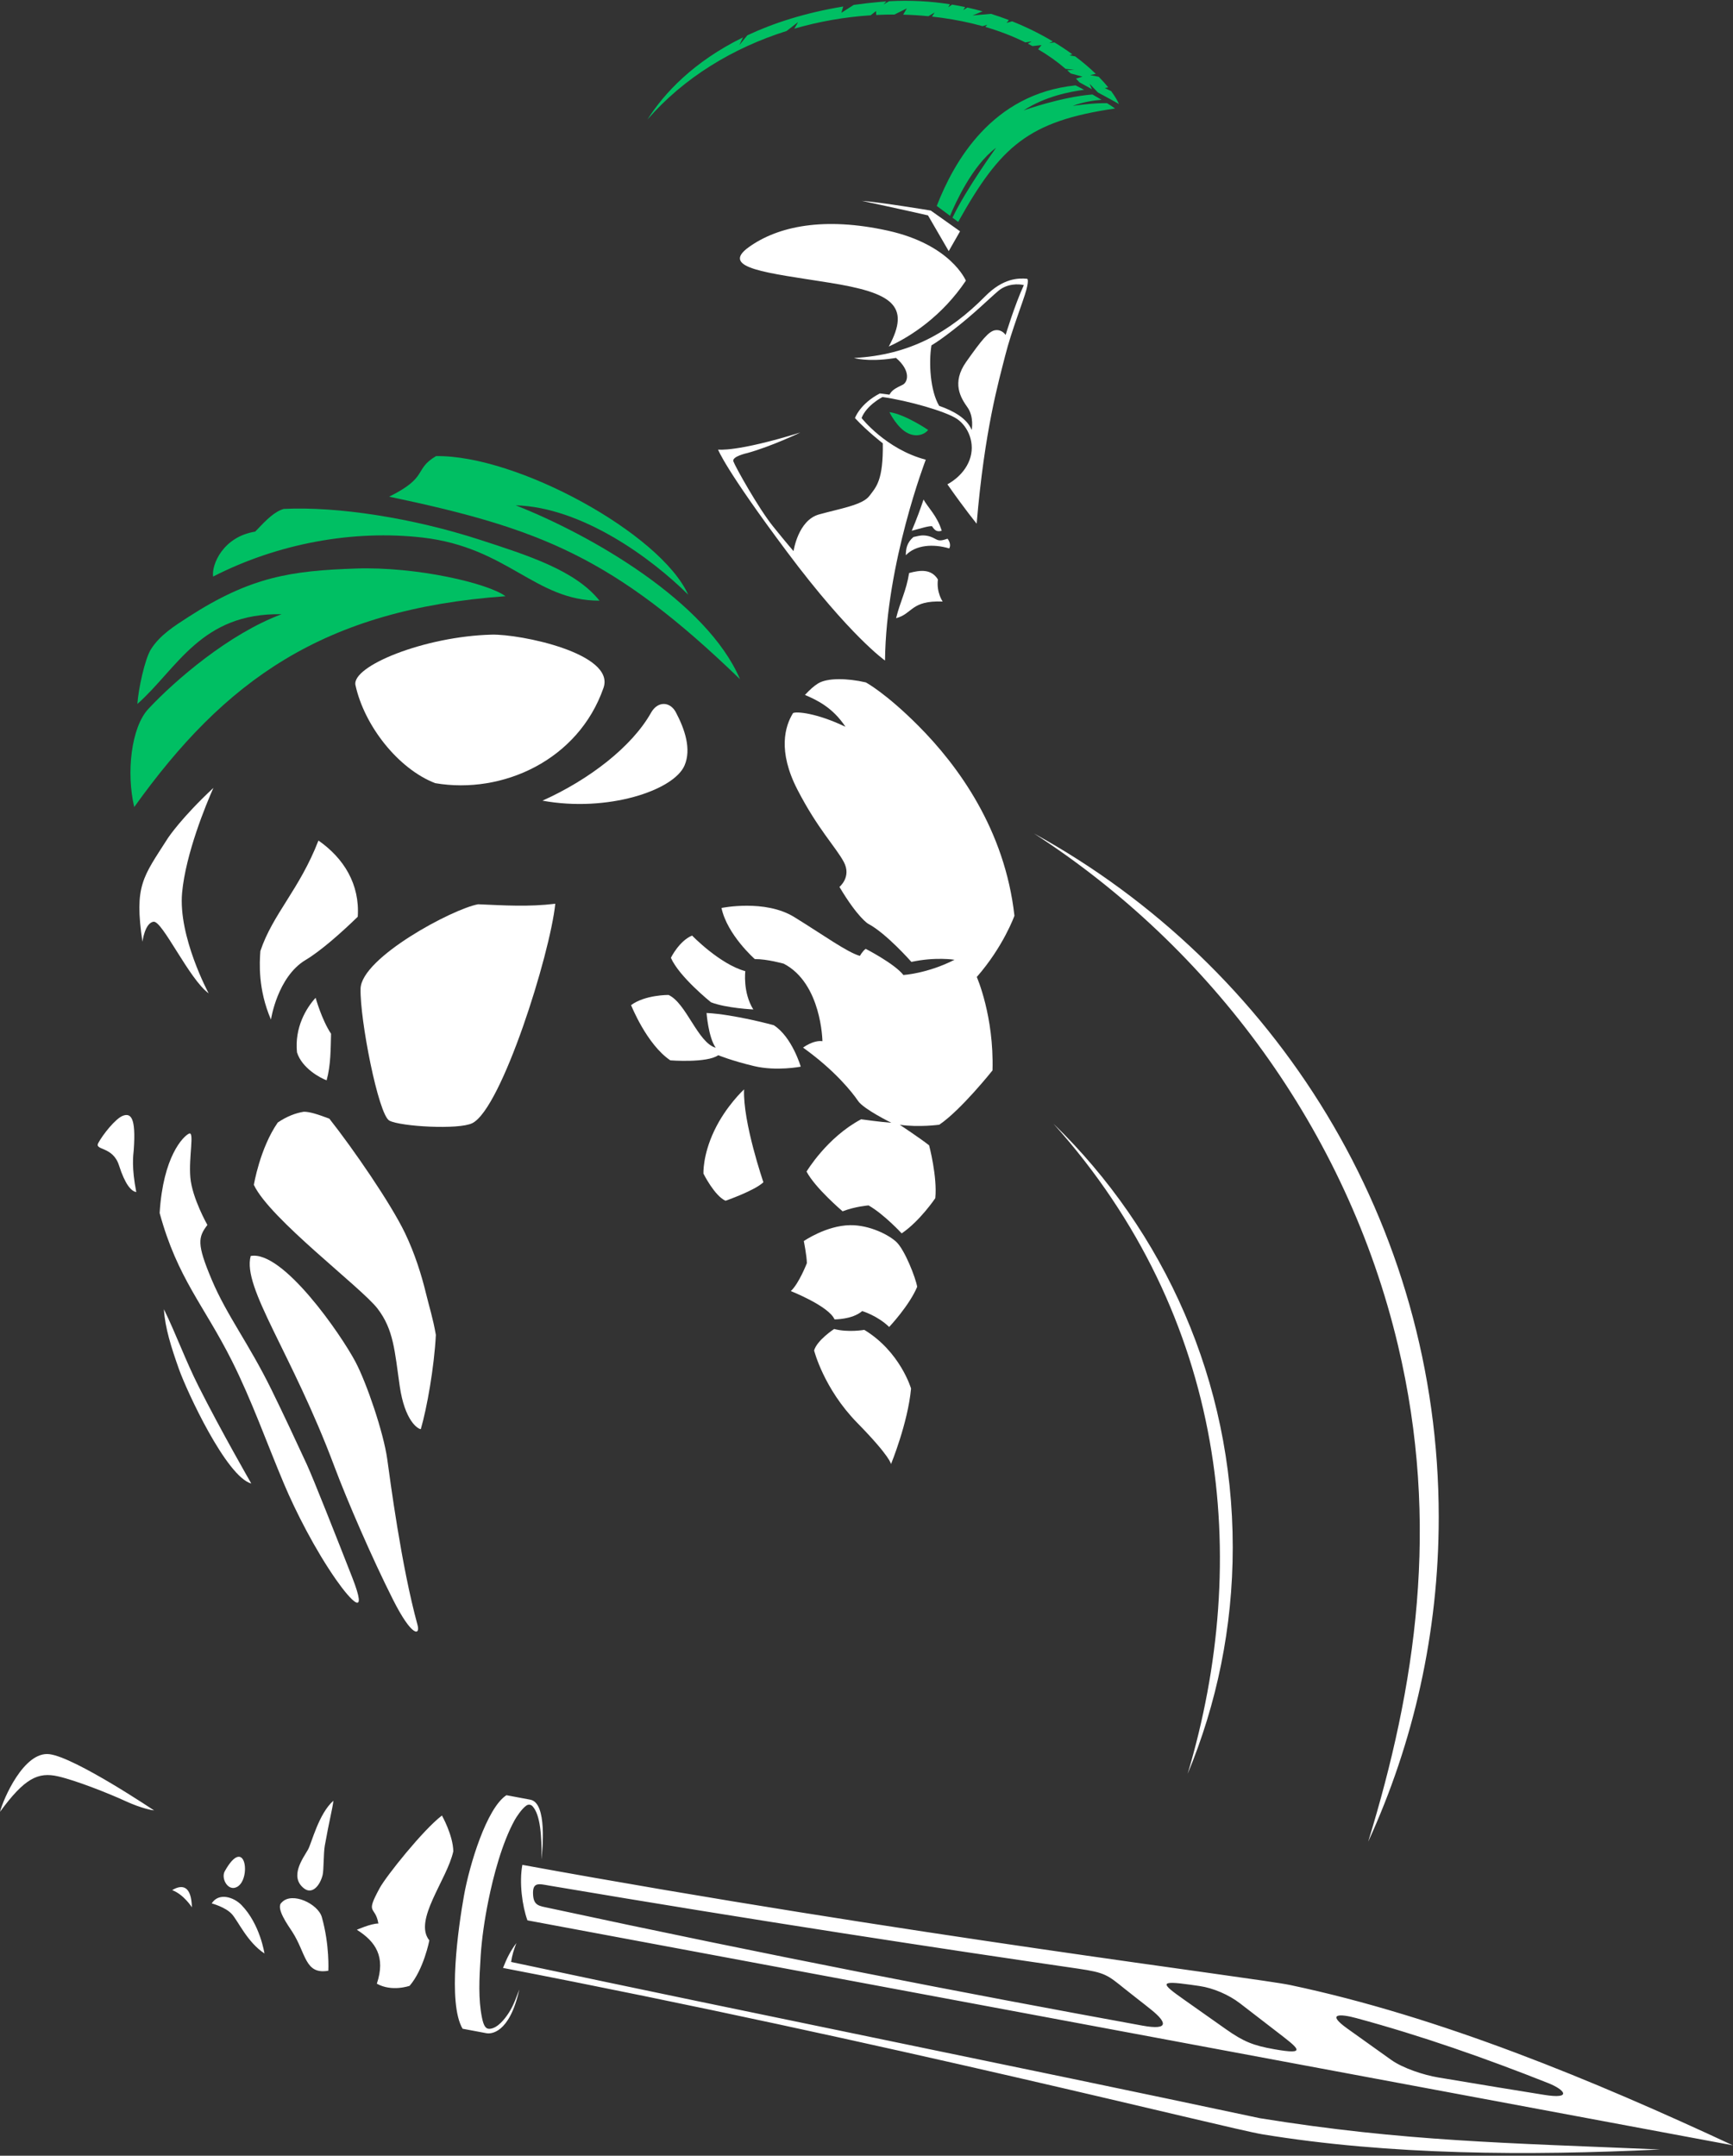 <?xml version="1.0" encoding="UTF-8" standalone="no"?><svg xmlns="http://www.w3.org/2000/svg" xmlns:xlink="http://www.w3.org/1999/xlink" fill="#000000" height="685.2" preserveAspectRatio="xMidYMid meet" version="1" viewBox="22.3 26.2 550.7 685.2" width="550.7" zoomAndPan="magnify"><rect x="22.3" y="26.2" width="550.7" height="685.2" fill="#333333" stroke="none"/><g><g id="change1_1"><path d="M 572.973 708.102 C 443.695 683.969 319.18 660.727 189.906 636.594 C 188.262 632.09 187.242 624.535 188.293 618.953 C 309.773 641.145 421.426 654.859 432.281 657.148 C 479.883 667.191 528.723 687.473 572.973 708.102 Z M 388.246 665.094 C 385.43 662.809 382.535 660.637 379.711 658.359 C 374.23 653.949 373.535 653.203 364.816 651.93 C 321.922 645.688 262.691 636.691 196.844 625.547 C 193.602 624.996 191.441 624.25 191.695 628.473 C 191.902 631.934 193.684 632.008 196.516 632.617 C 266.16 647.629 329.352 659.844 385.336 670.051 C 393.992 671.629 392.977 668.934 388.246 665.094 Z M 398.641 661.852 C 403.066 664.977 407.488 668.102 411.914 671.223 C 417.496 675.16 420.637 676.395 427.219 677.555 C 438.043 679.465 434.965 677.336 427.797 671.805 C 423.984 668.867 420.176 665.93 416.367 662.992 C 412.77 660.215 407.824 658.098 403.438 657.457 C 402.512 657.32 401.562 657.188 400.594 657.051 C 390.367 655.613 391.281 656.664 398.641 661.852 Z M 93.723 620.98 C 92.445 623.266 94.781 627.598 97.707 625.918 C 102.199 623.332 100.289 609.242 93.723 620.98 Z M 77.012 626.98 C 80.305 625.008 83.117 625.68 83.281 632.453 C 83.281 632.453 80.727 628.375 77.012 626.98 Z M 106.336 647.113 C 106.336 647.113 104.965 637.824 99.035 631.723 C 96.516 629.133 91.785 627.691 89.574 631.207 C 89.574 631.207 93.969 632.352 95.996 634.621 C 98.023 636.895 100.906 643.547 106.336 647.113 Z M 126.633 652.602 C 119.133 653.914 119.594 647.055 115.172 640.219 C 113.898 638.254 109.773 632.609 111.797 630.934 C 115.035 627.336 123.383 631.34 124.57 635.566 C 127.09 644.516 126.633 652.602 126.633 652.602 Z M 125.508 612.879 C 126.988 604.531 127.91 601.418 128.246 598.566 C 123.543 602.715 121.316 612.078 120.195 614.066 C 118.621 616.848 114.148 622.707 118.902 626.43 C 121.535 628.488 124 625.496 124.824 622.176 C 125.211 620.602 125.086 615.273 125.508 612.879 Z M 158.734 642.961 C 153.555 636.598 164.379 623.676 166.348 614.645 C 166.262 609.508 162.734 603.27 162.734 603.27 C 156.789 607.781 145.023 622.535 142.977 626.289 C 138.215 635.012 141.547 631.699 142.539 637.598 C 140.203 637.582 135.695 639.586 135.695 639.586 C 141.672 643.324 144.91 648.207 142.047 656.723 C 146.859 659.414 152.465 657.395 152.465 657.395 C 156.945 652.199 158.734 642.961 158.734 642.961 Z M 71.266 601.656 C 71.266 601.656 46.18 584.797 38.023 583.773 C 29.863 582.75 23.277 598.219 22.305 602.086 C 30.098 591.441 34.379 589.355 40.754 590.82 C 46.508 592.141 56.805 596.215 62.258 598.723 C 67.082 600.941 70.637 601.609 71.266 601.656 Z M 549.836 709.422 C 507.832 711.438 463.875 711.242 423.379 704.582 C 412.434 702.777 303.406 675.082 182.145 651.715 C 183.387 648.543 184.586 646.184 186.395 643.812 C 185.609 645.836 185.031 647.641 184.719 649.816 C 264.465 666.789 342.902 682.504 422.652 699.477 C 468.516 706.902 501.418 707.34 549.836 709.422 Z M 190.805 598.234 C 196.293 599.246 194.621 614.203 194.398 617.246 C 194.461 609.809 194.023 603.051 191.539 600.332 C 191.047 599.793 190.246 599.629 189.574 600.094 C 188.062 601.137 186.328 603.848 185.84 604.734 C 181.801 612.074 179.07 622.551 177.512 630.23 C 176.277 636.309 175.398 642.453 175.051 647.781 C 174.559 655.371 174.281 661.648 175.441 667.441 C 176.012 670.297 176.715 671.176 177.984 671.062 C 180.465 670.836 182.715 667.938 184.004 665.945 C 185.617 663.457 186.496 660.617 187.324 658.57 C 184.176 672.699 178.191 672.719 176.875 672.461 C 174.348 671.988 171.82 671.512 169.293 671.039 C 164.457 662.816 167.988 638.562 169.73 628.773 C 171.461 619.062 176.906 600.938 183.223 596.812 C 185.75 597.285 188.277 597.762 190.805 598.234 Z M 514.266 688.316 C 494.312 680.398 473.965 673.258 453.32 667.668 C 448.145 666.266 443.57 666.074 450.465 671 C 455.09 674.305 459.715 677.605 464.34 680.91 C 468.129 683.621 474.805 685.766 479.27 686.516 C 492.742 688.777 504.176 690.648 513.027 692.062 C 522.027 693.504 519.586 690.426 514.266 688.316" fill="#ffffff" fill-rule="evenodd"/></g><g id="change1_2"><path d="M 102.969 402.816 C 102.969 402.816 104.875 391.219 110.559 383.004 C 113.332 381.102 116.234 379.973 118.836 379.574 C 120.66 379.555 123.074 380.316 126.953 381.766 C 134.445 391.254 146.426 408.621 150.988 418.113 C 154.125 424.645 156.262 431.496 157.684 437.387 C 158.727 441.707 159.863 445.066 160.805 450.512 C 160.266 460.879 157.965 473.785 156.016 480.469 C 155.078 480.379 150.934 477.875 149.32 466.77 C 147.711 455.664 147.43 448.879 142.281 442.156 C 137.129 435.434 108.051 413.652 102.969 402.816" fill="#ffffff" fill-rule="evenodd"/></g><g id="change1_3"><path d="M 101.965 425.422 C 112.164 423.52 130.703 450.43 135.277 459.105 C 138.809 465.805 144.16 481.465 145.352 489.965 C 146.293 496.672 149.797 523.816 154.98 542.707 C 155.902 546.059 153.246 546.676 147.184 534.645 C 140.504 521.395 132.648 503.242 128.523 492.234 C 115.012 456.164 99.223 435.496 101.965 425.422" fill="#ffffff" fill-rule="evenodd"/></g><g id="change1_4"><path d="M 88.203 415.555 C 88.203 415.555 83.363 407.039 82.789 400.492 C 82.219 393.949 84.184 385.629 82.34 386.531 C 80.492 387.43 74.125 393.766 73.031 411.766 C 78.699 432.566 87.074 440.98 96.016 458.801 C 102.34 471.41 107.035 484.773 112.516 497.781 C 116.223 506.582 122.434 518.805 129.164 528.41 C 133.809 535.035 139.477 541 134.211 527.543 C 129.234 514.836 121.871 496.164 119.789 491.648 C 116.504 484.527 112.281 475.484 108.59 467.969 C 101.273 453.059 94.418 444.41 89.594 432.988 C 84.773 421.57 85.25 419.453 88.203 415.555" fill="#ffffff" fill-rule="evenodd"/></g><g id="change1_5"><path d="M 102.152 497.742 C 102.152 497.742 92.488 480.953 85.344 466.742 C 81.25 458.605 78.309 450.406 74.387 442.34 C 74.723 448.234 76.738 454.547 79.195 461.465 C 81.629 468.316 94.23 495.617 102.152 497.742" fill="#ffffff" fill-rule="evenodd"/></g><g id="change1_6"><path d="M 65.605 405.102 C 64.012 404.844 62.086 402.777 60.109 396.613 C 58.137 390.445 52.223 391.938 53.531 389.508 C 54.957 386.855 59.031 381.672 61.41 380.824 C 63.793 379.977 65.562 381.23 64.801 391.699 C 64.617 393.594 64.082 397.258 65.605 405.102" fill="#ffffff" fill-rule="evenodd"/></g><g id="change1_7"><path d="M 297.43 243.102 C 297.43 243.102 303.73 246.453 314.125 256.891 C 326.82 269.637 341.605 289.945 344.66 317.27 C 344.66 317.27 341.199 327.02 332.695 336.738 C 332.695 336.738 338.188 349.168 337.691 366.434 C 337.691 366.434 327.684 379.023 320.785 383.691 C 320.785 383.691 314.375 384.586 308.23 383.715 C 308.23 383.715 314.945 388.168 317.547 390.246 C 317.547 390.246 320.195 400.23 319.512 407.043 C 319.512 407.043 314.633 414.309 308.824 418.238 C 308.824 418.238 303.281 412.195 298.309 409.344 C 298.309 409.344 294.145 409.645 290.055 411.219 C 290.055 411.219 281.371 403.859 278.602 398.59 C 278.602 398.59 285.035 387.758 295.938 381.969 C 295.938 381.969 302.586 382.898 305.551 383.078 C 305.551 383.078 296.754 378.773 294.973 376.141 C 293.191 373.508 287.75 366.539 277.488 359.188 C 277.488 359.188 280.727 356.734 283.645 357.145 C 283.645 357.145 283.402 338.785 271.355 332.512 C 271.355 332.512 265.965 330.996 262.164 331.051 C 262.164 331.051 253.391 323.359 251.57 314.801 C 251.57 314.801 265.383 311.941 274.691 317.688 C 284 323.43 291.438 328.852 295.551 330.039 C 295.551 330.039 296.406 328.469 297.402 327.797 C 297.402 327.797 306.523 332.477 309.375 336.105 C 309.375 336.105 316.957 335.676 325.621 331.27 C 325.621 331.27 319.656 330.277 311.914 331.941 C 311.914 331.941 303.891 322.812 298.156 319.812 C 298.156 319.812 294.891 317.918 289.051 308.109 C 289.051 308.109 292.98 304.922 290.43 300.164 C 287.875 295.41 282.184 289.734 275.746 277.281 C 269.312 264.832 271.781 256.941 274.309 252.852 C 275.383 252.309 281.668 252.766 290.965 257.211 C 286.914 251.078 281.93 248.73 278.09 247.086 C 279.68 245.375 280.977 244.219 282.289 243.418 C 285.223 241.629 291.531 241.738 297.43 243.102" fill="#ffffff" fill-rule="evenodd"/></g><g id="change1_8"><path d="M 313.754 435.215 C 313.277 432.359 309.848 423.566 307.184 421 C 304.883 418.781 298.656 415.535 292.438 415.629 C 284.84 415.738 277.727 420.68 277.727 420.68 C 277.727 420.68 278.641 425.156 278.703 427.695 C 278.703 427.695 276.176 434.23 273.594 436.574 C 273.594 436.574 285.691 441.355 287.484 445.57 C 287.484 445.57 293.152 445.641 296.281 442.93 C 296.281 442.93 301.062 444.324 304.855 447.98 C 304.855 447.98 311.254 441.203 313.754 435.215" fill="#ffffff" fill-rule="evenodd"/></g><g id="change1_9"><path d="M 311.809 467.555 C 311.809 467.555 308.391 455.844 296.945 448.898 C 296.945 448.898 291.875 449.812 287.367 448.625 C 287.367 448.625 281.949 452.156 281 455.445 C 281 455.445 284.027 467.555 294.707 478.457 C 305.387 489.359 305.434 491.578 305.434 491.578 C 305.434 491.578 310.789 478.562 311.809 467.555" fill="#ffffff" fill-rule="evenodd"/></g><g id="change1_10"><path d="M 261.68 347.059 C 261.68 347.059 253.074 346.66 248.23 344.777 C 248.23 344.777 238.113 336.668 235.492 330.637 C 235.492 330.637 238.102 325.301 242.223 323.57 C 242.223 323.57 251.035 332.691 259.137 334.887 C 259.137 334.887 258.301 341.672 261.68 347.059" fill="#ffffff" fill-rule="evenodd"/></g><g id="change1_11"><path d="M 276.754 365.242 C 276.754 365.242 274.004 355.793 268.172 352.062 C 268.172 352.062 255.73 348.633 246.824 348.176 C 246.824 348.176 247.398 355.926 249.738 359.234 C 244.023 357.621 240.402 345.043 234.746 342.449 C 234.746 342.449 227.348 342.363 222.84 345.676 C 222.84 345.676 227.77 358.148 235.312 363.238 C 235.312 363.238 246.973 364.148 250.543 361.602 C 250.543 361.602 254.855 363.383 261.949 365.066 C 269.043 366.754 276.754 365.242 276.754 365.242" fill="#ffffff" fill-rule="evenodd"/></g><g id="change1_12"><path d="M 258.746 372.461 C 258.746 372.461 252.992 377.742 249.258 385.625 C 245.527 393.508 245.84 399.246 245.84 399.246 C 245.84 399.246 249.363 406.32 252.855 407.863 C 252.855 407.863 262.074 404.672 264.887 401.98 C 264.887 401.98 258.316 382.871 258.746 372.461" fill="#ffffff" fill-rule="evenodd"/></g><g id="change1_13"><path d="M 312.027 194.906 C 314.855 194.152 317.508 193.32 318.473 193.457 C 319.289 194.77 320.051 195.355 321.551 194.906 C 320.141 190.195 317.078 187.395 315.777 184.977 C 314.82 187.852 313.578 191.238 312.027 194.906 Z M 310.145 202.68 C 313.281 199.402 318.805 198.992 323.922 200.512 C 324.309 199.961 324.402 198.746 323.414 197.434 C 322.148 197.812 320.988 198.289 319.824 197.652 C 318.66 197.02 317.426 196.387 315.543 196.383 C 314.863 196.379 313.844 196.59 312.566 196.895 C 310.449 198.703 310.164 200.652 310.145 202.68 Z M 307.055 222.695 C 312.379 221.285 311.711 217.004 321.855 217.402 C 321.855 217.402 319.809 214.508 320.344 210.387 C 318.238 206.98 314.746 207.375 311.191 208.34 C 310.266 214.145 308.359 217.328 307.055 222.695" fill="#ffffff" fill-rule="evenodd"/></g><g id="change1_14"><path d="M 320.73 155.195 C 317.887 150.371 317.395 141.547 318.285 135.984 C 320.25 134.801 322.312 133.305 324.805 131.383 C 331.98 125.848 336.406 121.305 339.543 118.66 C 342.371 116.277 346.031 116.41 347.648 116.824 C 344.77 123.059 341.855 132.676 341.855 132.676 C 341.855 132.676 340.801 130.91 338.652 131.148 C 336.504 131.383 334.172 134.395 329.367 141.164 C 324.566 147.938 327.633 152.703 329.758 155.711 C 331.883 158.719 331.082 162.867 331.082 162.867 C 329.586 159.168 325.27 156.781 320.73 155.195 Z M 348.645 114.809 C 345.93 114.566 341.094 114.59 335.391 120.352 C 324.039 131.824 311.363 139.07 293.664 139.984 C 293.664 139.984 297.977 141.309 305.996 140.117 C 306.348 140.066 306.688 140.012 307.02 139.957 C 311.895 144.121 310.75 147.715 309.152 148.496 C 306.887 149.605 305.777 150.129 304.945 151.648 C 302.906 151.348 301.883 151.262 301.883 151.262 C 295.547 154.551 293.984 159.086 293.984 159.086 C 297.875 163.297 302.832 167.109 302.832 167.109 C 303 178.93 300.73 180.977 298.551 183.852 C 296.375 186.727 289.285 187.852 282.578 189.711 C 275.871 191.57 274.469 201.379 274.469 201.379 C 274.469 201.379 272.691 199.395 267.977 193.543 C 263.258 187.691 255.887 174.422 255.348 172.844 C 254.809 171.266 259.785 170.203 259.785 170.203 C 267.484 168.078 276.629 163.676 276.629 163.676 C 256.199 169.996 250.488 169.102 250.488 169.102 C 250.488 169.102 252.543 175.062 272.488 201.734 C 292.438 228.41 303.535 236.156 303.535 236.156 C 303.852 205.125 316.484 172.316 316.484 172.316 C 303.828 168.988 296.086 159.066 296.086 159.066 C 297.695 154.938 302.738 152.398 302.738 152.398 C 310.816 153.527 322.891 156.957 326.422 159.363 C 329.953 161.77 332.367 167.156 330.383 172.434 C 328.395 177.711 323.355 180.133 323.355 180.133 C 328.945 188.148 332.656 192.645 332.656 192.645 C 335.172 162.707 339.727 147.188 341.723 139.246 C 343.715 131.305 347.48 121.957 348.441 118.336 C 349.402 114.711 348.645 114.809 348.645 114.809" fill="#ffffff" fill-rule="evenodd"/></g><g id="change1_15"><path d="M 296.156 90.031 C 296.156 90.031 310.262 93.059 317.191 94.664 L 323.781 106.023 L 327.375 99.723 L 318.078 93.125 C 318.078 93.125 302.629 90.543 296.156 90.031" fill="#ffffff" fill-rule="evenodd"/></g><g id="change1_16"><path d="M 304.727 136.344 C 311.773 133.16 321.723 126.605 329.227 115.414 C 329.227 115.414 324.531 103.945 304.375 99.504 C 284.219 95.062 269.547 98.055 260.23 104.77 C 250.914 111.484 266.164 112.91 285.891 116.066 C 305.617 119.223 311.887 123.203 304.727 136.344" fill="#ffffff" fill-rule="evenodd"/></g><g id="change1_17"><path d="M 172.391 383.199 C 168.086 385.352 149.527 384.273 146.027 382.391 C 142.531 380.508 136.613 350.113 136.883 340.43 C 137.156 330.586 166.125 315.082 174.246 313.625 C 182.703 313.984 190.09 314.496 198.754 313.461 C 197.098 329.539 181.738 378.523 172.391 383.199" fill="#ffffff" fill-rule="evenodd"/></g><g id="change1_18"><path d="M 135.258 243.977 C 138.07 256.883 148.844 270.59 160.586 275.129 C 181.992 278.781 206.09 267.801 214.078 244.836 C 217.887 233.879 187.621 227.691 178.523 227.926 C 157.195 228.473 133.945 237.941 135.258 243.977" fill="#ffffff" fill-rule="evenodd"/></g><g id="change1_19"><path d="M 194.688 280.691 C 209.582 274 223.102 263.543 229.18 252.746 C 231.324 248.93 235.254 249.168 237.066 252.598 C 239.938 258.02 242.055 264.336 239.824 269.508 C 236.359 277.543 215.133 284.457 194.688 280.691" fill="#ffffff" fill-rule="evenodd"/></g><g id="change1_20"><path d="M 122.594 343.352 C 122.594 343.352 124.543 350.348 127.5 354.785 C 127.367 359.559 127.434 364.738 126.09 369.582 C 124.207 368.906 118.289 365.816 116.676 360.703 C 115.867 352.77 119.633 346.582 122.594 343.352" fill="#ffffff" fill-rule="evenodd"/></g><g id="change1_21"><path d="M 108.402 350.281 C 108.402 350.281 110.422 336.695 119.434 331.316 C 124.137 328.508 130.516 322.898 135.984 317.59 C 136.676 307.281 131.559 298.977 123.492 293.371 C 117.492 308.902 108.953 316.75 105.039 328.492 C 104.773 332.121 104.234 340.598 108.402 350.281" fill="#ffffff" fill-rule="evenodd"/></g><g id="change1_22"><path d="M 88.602 341.93 C 88.602 341.93 78.871 323.883 80.172 309.914 C 81.324 297.531 87.727 282.004 90.109 276.633 C 80.027 286.062 75.902 292.215 75.578 292.719 C 67.738 305.02 64.906 307.605 67.566 325.527 C 67.566 325.527 68.324 319.52 71.113 319.176 C 73.902 318.836 82.438 337.492 88.602 341.93" fill="#ffffff" fill-rule="evenodd"/></g><g id="change2_1"><path d="M 304.93 157.199 C 304.93 157.199 307.387 162.301 310.871 163.934 C 314.359 165.57 316.848 163.535 317.23 162.852 C 317.23 162.852 309.863 157.844 304.93 157.199" fill="#00bf63" fill-rule="evenodd"/></g><g id="change2_2"><path d="M 326.781 96.734 C 340.195 72.75 349.004 64.699 376.641 60.688 C 375.984 60.211 375.102 59.629 374.094 58.996 C 369.516 58.879 363.191 59.867 363.191 59.867 C 366.496 58.566 370.172 58.094 372.336 57.918 C 371.398 57.355 370.414 56.781 369.445 56.23 C 359.465 57.012 347.582 61.297 347.582 61.297 C 354.398 56.805 362.578 55.27 366.801 54.758 C 365.758 54.191 364.812 53.699 364.074 53.34 C 337.531 56.062 325.453 77.562 319.973 91.656 L 324.199 94.805 C 325.848 90.859 331.242 78.812 338.812 73.18 C 338.812 73.18 329.246 86.406 324.977 95.387 L 326.781 96.734" fill="#00bf63" fill-rule="evenodd"/></g><g id="change2_3"><path d="M 377.883 59.27 C 376.371 58.398 373.75 56.98 371.191 55.594 L 368.551 52.844 L 369.277 54.555 C 367.711 53.703 366.289 52.922 365.324 52.363 C 364.965 51.969 364.598 51.578 364.227 51.195 L 366.281 50.559 L 362.543 49.547 C 362.176 49.203 361.805 48.863 361.426 48.531 L 363.648 48.391 L 360.922 48.09 C 358.238 45.773 355.312 43.703 352.184 41.871 L 353.273 40.527 L 350.387 40.855 C 349.902 40.594 349.418 40.336 348.926 40.082 L 350.109 39.383 L 348.117 39.676 C 344.109 37.684 339.844 36.051 335.414 34.762 L 336.016 34.066 L 334.543 34.516 C 333.445 34.211 332.34 33.926 331.227 33.66 C 327.039 32.672 322.77 31.945 318.453 31.473 L 319.305 30.176 L 317.312 31.352 C 314.656 31.09 311.98 30.926 309.301 30.855 L 310.469 28.871 L 306.531 30.82 C 304.602 30.816 302.668 30.863 300.734 30.961 L 300.691 29.711 L 298.961 31.062 C 290.754 31.602 282.59 33.027 274.707 35.312 C 275.336 34.32 275.898 33.23 275.898 33.23 L 272.266 36.047 C 255.191 41.426 239.59 50.895 228.043 64.191 C 233.293 55.883 242.68 45.797 258.398 38.09 L 257.246 40.539 L 259.789 37.422 C 268.125 33.508 278.176 30.262 290.254 28.27 L 289.668 30.258 L 293.59 27.762 C 296.316 27.375 299.137 27.051 302.062 26.797 C 302.691 26.742 303.316 26.691 303.938 26.652 L 303.086 27.602 L 304.824 26.598 C 311.602 26.211 318.07 26.594 324.16 27.555 L 323.629 28.496 L 324.852 27.664 C 326.25 27.895 327.629 28.156 328.988 28.445 L 328.395 29.406 L 329.695 28.598 C 331.336 28.961 332.945 29.363 334.523 29.805 L 331.367 31.113 L 337.223 30.602 C 339.172 31.211 341.062 31.871 342.895 32.574 L 342.164 33.473 L 343.93 32.98 C 348.652 34.863 352.98 37.043 356.859 39.363 L 355.699 39.895 L 357.371 39.672 C 359.391 40.898 361.285 42.164 363.047 43.441 L 362.148 43.801 L 363.961 44.117 C 366.434 45.969 368.629 47.844 370.52 49.68 L 368.715 50.066 L 371.445 50.602 C 372.578 51.754 373.594 52.883 374.473 53.973 L 373.379 54.18 L 375.402 55.172 C 376.484 56.641 377.32 58.023 377.883 59.27" fill="#00bf63" fill-rule="evenodd"/></g><g id="change2_4"><path d="M 160.859 171.176 C 186.605 170.785 232.203 195.746 240.992 215.227 C 229.367 203.648 207.262 187.418 186.172 186.82 C 210.449 196.363 246.977 217.543 257.461 242.094 C 217.379 203.316 193.902 194.133 145.965 184.07 C 158.68 177.75 153.672 175.441 160.859 171.176" fill="#00bf63" fill-rule="evenodd"/></g><g id="change2_5"><path d="M 212.809 217.129 C 192.301 217.16 183.719 200.188 156.551 197.062 C 134.586 194.539 110.605 198.914 90.012 209.465 C 89.496 205.633 93.203 196.812 103.387 195.176 C 107.18 191.176 109.484 188.879 112.453 187.961 C 129.598 187.113 153.59 190.879 174.773 197.762 C 190.168 202.762 205.16 207.527 212.809 217.129" fill="#00bf63" fill-rule="evenodd"/></g><g id="change2_6"><path d="M 64.953 282.723 C 62.387 271.824 63.969 257.383 69.465 251.504 C 78.02 242.352 95.086 227.656 111.773 221.43 C 86.156 220.965 78.699 238.66 65.953 249.961 C 66.242 245.352 68.324 235.656 70.254 232.594 C 73.094 228.09 77.57 225.27 82.148 222.312 C 101.969 209.5 114.777 207.609 135.406 206.91 C 154.715 206.258 177.383 211.594 182.93 215.707 C 124.797 219.883 93.598 242.676 64.953 282.723" fill="#00bf63" fill-rule="evenodd"/></g><g id="change1_23"><path d="M 350.883 291.133 C 427.535 333.281 479.492 414.801 479.492 508.457 C 479.492 545.262 471.465 580.188 457.07 611.59 C 472.141 562.43 480.062 510.816 466.539 453.82 C 450.281 385.285 406.984 327.41 350.883 291.133" fill="#ffffff" fill-rule="evenodd"/></g><g id="change1_24"><path d="M 357.051 383.367 C 392.191 417.465 414.031 465.188 414.031 518.02 C 414.031 543.535 408.93 567.855 399.699 590.031 C 420.059 521.754 412.211 444.879 357.051 383.367" fill="#ffffff" fill-rule="evenodd"/></g></g></svg>